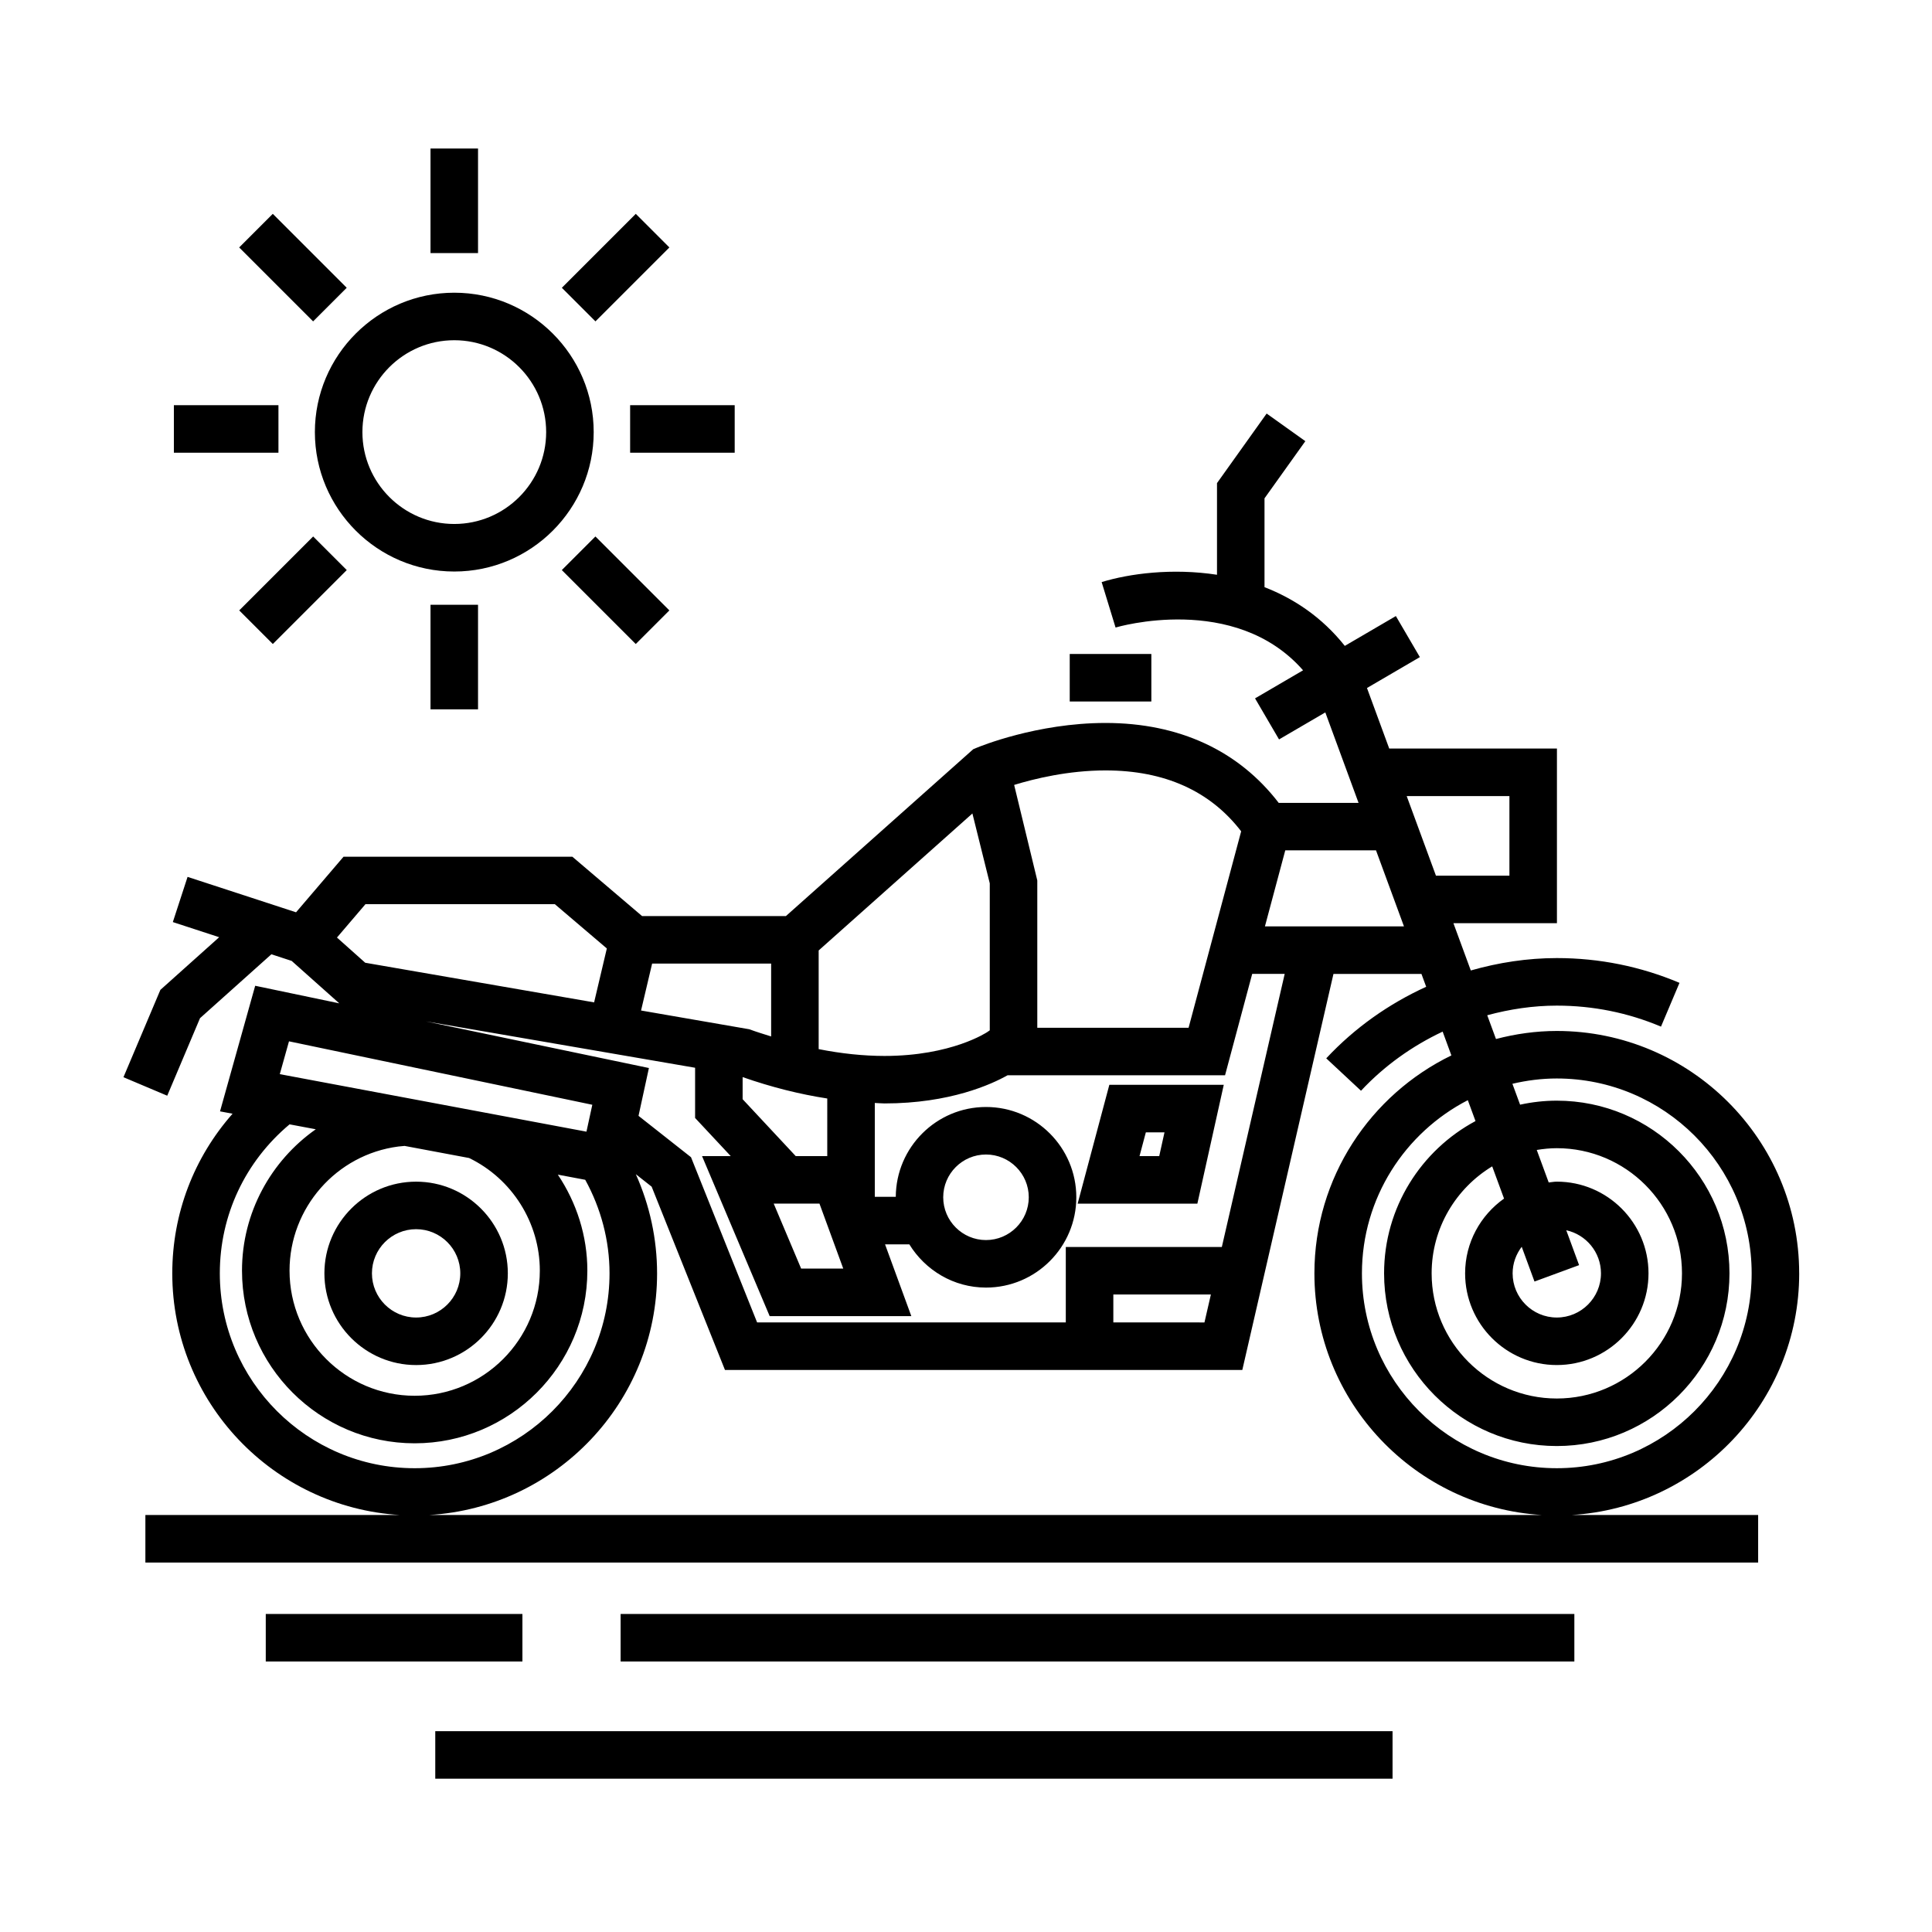 <?xml version="1.0" encoding="UTF-8"?>
<!-- Uploaded to: ICON Repo, www.svgrepo.com, Generator: ICON Repo Mixer Tools -->
<svg fill="#000000" width="800px" height="800px" version="1.1" viewBox="144 144 512 512" xmlns="http://www.w3.org/2000/svg">
 <g>
  <path d="m468.31 431.49h-30.324l-8.398 31.488h31.727zm-17.102 18.891h-5.223l1.676-6.297h4.941z"/>
  <path d="m620.8 481.45c0-35.418-28.816-64.234-64.234-64.234-5.57 0-10.957 0.785-16.117 2.133l-2.316-6.297c5.981-1.617 12.156-2.551 18.434-2.551 9.582 0 18.871 1.875 27.613 5.566l4.902-11.602c-10.297-4.352-21.242-6.566-32.516-6.566-7.769 0-15.426 1.184-22.789 3.285l-4.606-12.523h27.434v-46.285h-44.445l-5.898-16.047 14.016-8.188-6.359-10.879-13.531 7.906c-6.055-7.617-13.496-12.539-21.281-15.562v-23.543l10.82-15.148-10.254-7.32-13.156 18.438v24.285c-11.855-1.824-23.234-0.312-30.57 1.941l3.688 12.043c0.344-0.105 31.598-9.316 49.691 11.336l-12.727 7.438 6.359 10.879 12.262-7.16 8.812 23.977h-21.16c-10.605-13.82-26.355-21.18-45.891-21.18-18.234 0-33.465 6.289-34.102 6.555l-0.969 0.406-49.641 44.219-38.117-0.008-18.477-15.73-60.637 0.004-12.586 14.73-28.746-9.387-3.906 11.977 12.281 4.012-15.582 13.957-9.785 23.145 11.602 4.902 8.688-20.547 18.914-16.934 5.375 1.758 12.617 11.246-22.285-4.66-9.32 33.285 3.324 0.625c-10.227 11.598-15.977 26.43-15.977 42.309 0 34.113 26.746 62.02 60.352 64.039h-67.48v12.594h427.4v-12.594h-49.473c33.609-2.023 60.352-29.93 60.352-64.043zm-64.234-51.641c28.477 0 51.641 23.164 51.641 51.641 0 28.477-23.164 51.641-51.641 51.641s-51.641-23.164-51.641-51.641c0-19.98 11.426-37.309 28.062-45.891l2.035 5.535c-14.398 7.715-24.227 22.902-24.227 40.355 0 25.234 20.531 45.766 45.766 45.766s45.766-20.531 45.766-45.766-20.531-45.762-45.766-45.762c-3.336 0-6.586 0.379-9.723 1.062l-2.035-5.535c3.785-0.887 7.711-1.406 11.762-1.406zm-9.297 44.602 3.387 9.211 11.82-4.348-3.402-9.246c5.254 1.152 9.199 5.828 9.199 11.422 0 6.453-5.254 11.707-11.707 11.707s-11.707-5.254-11.707-11.707c0-2.656 0.922-5.078 2.41-7.039zm9.297 31.34c13.402 0 24.305-10.902 24.305-24.305 0-13.395-10.902-24.297-24.305-24.297-0.734 0-1.426 0.152-2.144 0.215l-3.168-8.613c1.738-0.281 3.5-0.469 5.316-0.469 18.293 0 33.172 14.879 33.172 33.164 0 18.293-14.879 33.172-33.172 33.172-18.293 0-33.172-14.879-33.172-33.172 0-12.02 6.445-22.531 16.047-28.348l3.141 8.539c-6.223 4.41-10.316 11.629-10.316 19.809-0.008 13.398 10.895 24.305 24.297 24.305zm-12.555-150.78v21.094h-19.469l-7.754-21.094zm-27.945 34.531h-36.848l5.391-20.152h24.047zm-43.145-25.195-13.934 52.062h-40.094v-39.043l-6.133-25.312c5.34-1.641 14.344-3.844 24.207-3.844 15.637 0 27.719 5.426 35.953 16.137zm-156.1 35.047h31.539v19.316c-1.926-0.613-3.836-1.18-5.789-1.906l-28.688-4.969zm44.348 63.621 6.301 17.215h-11.16l-7.269-17.215zm2.062-12.598h-8.359l-14.07-15.078v-5.856c7.672 2.68 15.16 4.551 22.43 5.672zm-2.277-28.348v-26.148l40.742-36.301 4.602 18.516v38.953l-0.672 0.465c-0.098 0.059-9.418 6.324-27.242 6.324-5.578-0.008-11.402-0.617-17.43-1.809zm-120.11-38.406h50.199l13.773 11.73-3.371 14.289-60.66-10.504-7.488-6.676zm87.363 43.344v13.305l9.441 10.105h-7.602l17.922 42.406h37.539l-6.961-19.016h6.434c4.219 6.84 11.715 11.457 20.324 11.457 13.195 0 23.93-10.734 23.93-23.93s-10.734-23.93-23.93-23.93c-13.148 0-23.844 10.672-23.914 23.809h-5.559v-24.875c0.848 0.02 1.723 0.125 2.562 0.125 17.383 0 28.418-5.098 32.617-7.461h57.641l7.195-26.867h8.613l-16.66 72.367h-41.352v19.996h-81.805l-17.516-43.781-13.91-10.965 2.754-12.676-59.082-12.352zm65.754 34.328c0-6.246 5.082-11.336 11.336-11.336s11.336 5.09 11.336 11.336-5.09 11.336-11.336 11.336-11.336-5.09-11.336-11.336zm70.934 25.766-1.703 7.402-24.148-0.004v-7.402zm-244.31-67.098 80.383 16.812-1.551 7.129-81.27-15.242zm66.473 60.758c0 18.293-14.879 33.172-33.164 33.172-18.289 0-33.164-14.879-33.164-33.172 0-16.625 12.41-30.762 28.859-32.883 0.539-0.07 1.094-0.109 1.641-0.156l17.086 3.203c11.391 5.519 18.742 17.156 18.742 29.836zm-84.805 0.727c0-15.434 6.742-29.641 18.484-39.484l6.949 1.305c-11.871 8.34-19.555 22.117-19.555 37.457 0 25.234 20.531 45.766 45.762 45.766s45.762-20.531 45.762-45.766c0-9.227-2.863-18.027-7.824-25.434l7.262 1.367c4.16 7.57 6.438 16.07 6.438 24.793 0 28.477-23.164 51.641-51.641 51.641s-51.637-23.168-51.637-51.645zm115.88 0c0-9.105-1.949-18.047-5.633-26.27l4.191 3.301 19.434 48.578h137.1l24.156-104.96h23.316l1.254 3.41c-9.895 4.516-18.949 10.883-26.484 18.965l9.211 8.59c6.184-6.621 13.574-11.871 21.637-15.672l2.316 6.309c-21.441 10.418-36.301 32.359-36.301 57.758 0 34.113 26.746 62.02 60.352 64.039l-294.9-0.008c33.605-2.023 60.352-29.93 60.352-64.043z"/>
  <path d="m229.97 481.45c0 13.402 10.902 24.305 24.305 24.305s24.305-10.902 24.305-24.305c0-13.395-10.902-24.297-24.305-24.297-13.402-0.004-24.305 10.898-24.305 24.297zm36.012 0c0 6.453-5.25 11.707-11.707 11.707-6.457 0-11.707-5.254-11.707-11.707 0-6.453 5.25-11.703 11.707-11.703 6.457 0 11.707 5.25 11.707 11.703z"/>
  <path d="m427.49 317.31h21.629v12.594h-21.629z"/>
  <path d="m214.43 571.72h68.016v12.594h-68.016z"/>
  <path d="m308.47 571.72h252.75v12.594h-252.75z"/>
  <path d="m259.35 602.78h253.69v12.594h-253.69z"/>
  <path d="m264.39 295.46c20.375 0 36.945-16.574 36.945-36.945 0-20.367-16.574-36.945-36.945-36.945-20.367 0-36.945 16.574-36.945 36.945 0.004 20.371 16.578 36.945 36.945 36.945zm0-61.297c13.426 0 24.348 10.922 24.348 24.348 0 13.426-10.922 24.348-24.348 24.348s-24.348-10.922-24.348-24.348c0-13.426 10.922-24.348 24.348-24.348z"/>
  <path d="m258.09 183.36h12.594v27.711h-12.594z"/>
  <path d="m258.09 304.27h12.594v27.711h-12.594z"/>
  <path d="m310.99 251.38h27.711v12.594h-27.711z"/>
  <path d="m190.08 251.38h27.711v12.594h-27.711z"/>
  <path d="m312.48 314.67-19.594-19.594 8.906-8.906 19.594 19.594z"/>
  <path d="m216.29 200.67 19.594 19.594-8.906 8.906-19.594-19.594z"/>
  <path d="m216.3 314.67-8.906-8.906 19.594-19.594 8.906 8.906z"/>
  <path d="m312.49 200.67 8.906 8.906-19.594 19.594-8.906-8.906z"/>
 </g>
</svg>